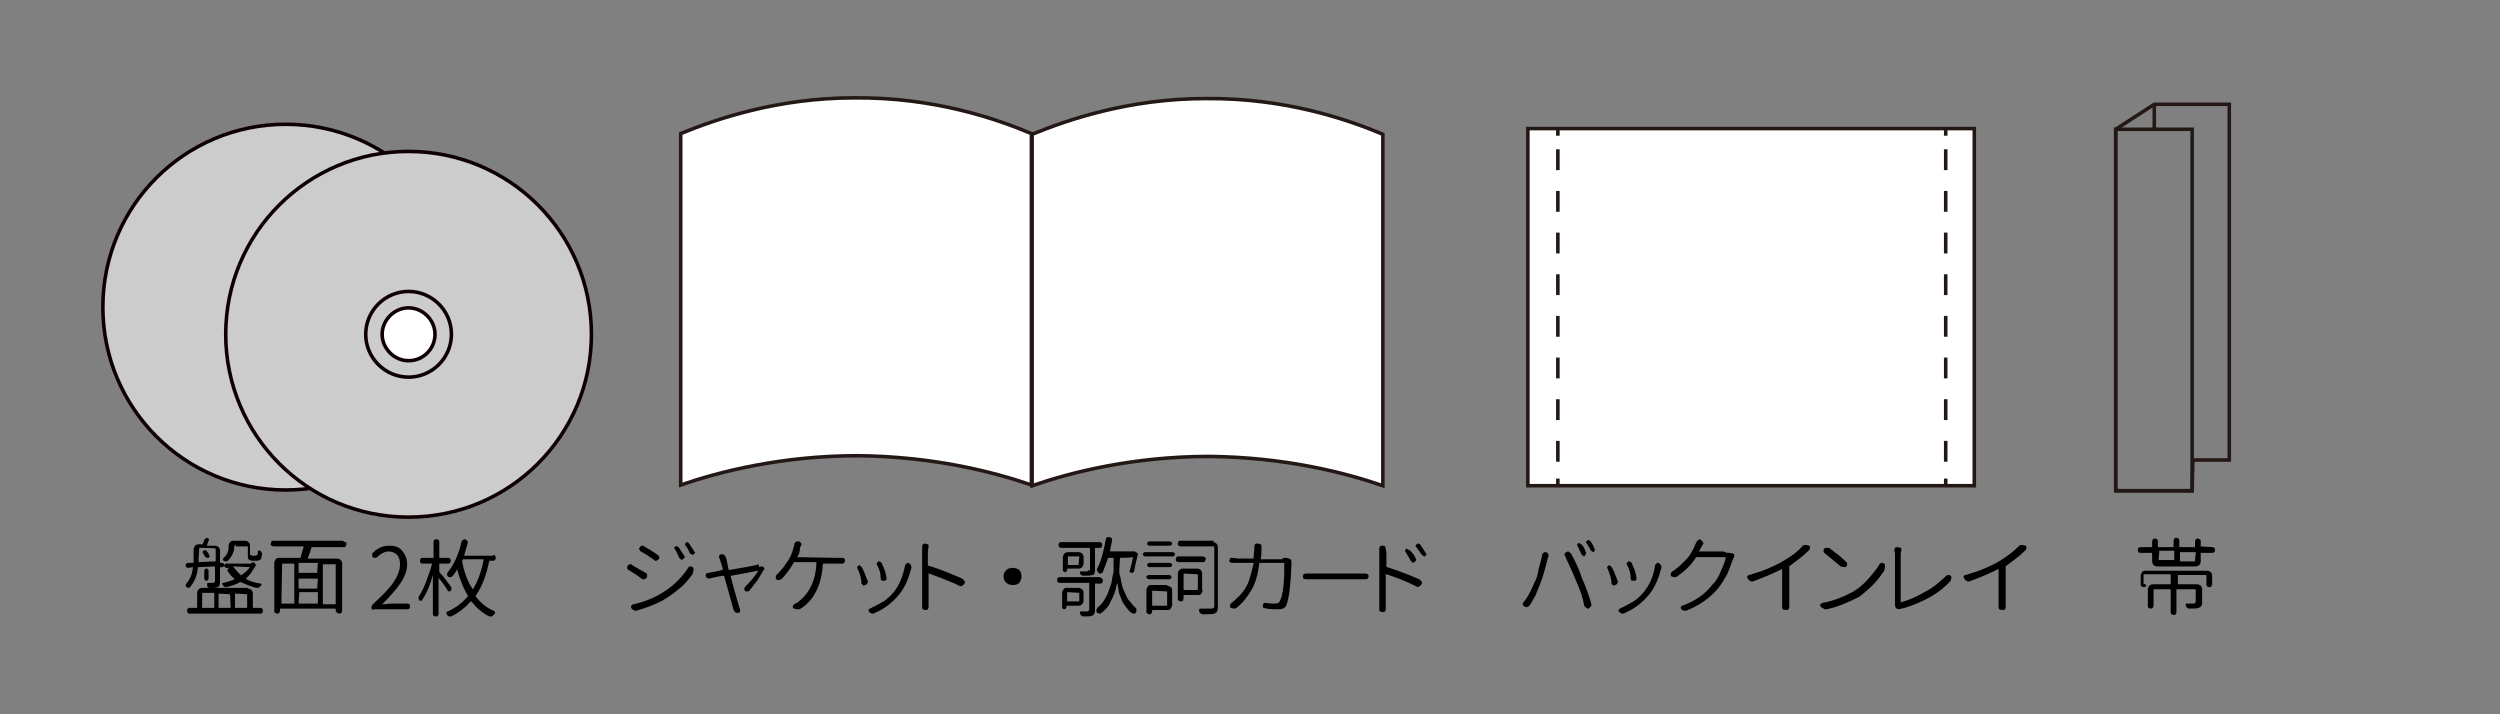 <?xml version="1.0" encoding="utf-8"?>
<!-- Generator: Adobe Illustrator 18.1.1, SVG Export Plug-In . SVG Version: 6.00 Build 0)  -->
<svg version="1.1" id="レイヤー_1" xmlns="http://www.w3.org/2000/svg" xmlns:xlink="http://www.w3.org/1999/xlink" x="0px"
	 y="0px" viewBox="0 0 350 100" enable-background="new 0 0 350 100" xml:space="preserve">
<rect x="0" y="0" width="350" height="100" fill="#808080" stroke="none"/>
<g display="none">
	<path display="inline" fill="#FFFFFF" stroke="#231815" stroke-miterlimit="10" d="M-171.2,16.7c0,14.4-11.6,26-26,26
		c-14.4,0-26-11.6-26-26s11.6-26,26-26S-171.2,2.2-171.2,16.7z M-197.1,14.4c-1.2,0-2.2,1-2.2,2.2c0,1.2,1,2.2,2.2,2.2
		s2.2-1,2.2-2.2C-194.9,15.4-195.9,14.4-197.1,14.4z"/>
	<circle display="inline" fill="none" stroke="#231815" stroke-miterlimit="10" cx="-197.1" cy="16.7" r="5.1"/>
</g>
<g>
	<path fill="#FFFFFF" stroke="#231815" stroke-width="0.5" stroke-miterlimit="10" d="M144.4,67.9c-5.5-1.9-13.9-4-24.3-4.1
		c-10.6,0-19.3,2.2-24.8,4.1c0-16.4,0-32.8,0-49.2c4.9-2,13.5-5,24.3-5c11.1-0.1,19.8,2.9,24.8,5C144.4,35.2,144.4,51.5,144.4,67.9z
		"/>
	<path fill="#FFFFFF" stroke="#231815" stroke-width="0.5" stroke-miterlimit="10" d="M193.6,68c-5.5-1.9-13.9-4-24.3-4.1
		c-10.6,0-19.3,2.2-24.8,4.1c0-16.4,0-32.8,0-49.2c4.9-2,13.5-5,24.3-5c11.1-0.1,19.8,2.9,24.8,5C193.6,35.3,193.6,51.6,193.6,68z"
		/>
</g>
<rect x="213.9" y="18" fill="#FFFFFF" stroke="#231815" stroke-width="0.5" stroke-miterlimit="10" width="62.5" height="50"/>
<g>
	<g>
		<line fill="none" stroke="#231815" stroke-width="0.5" stroke-miterlimit="10" x1="218.1" y1="18" x2="218.1" y2="19"/>
		
			<line fill="none" stroke="#231815" stroke-width="0.5" stroke-miterlimit="10" stroke-dasharray="2.916,2.916" x1="218.1" y1="20.9" x2="218.1" y2="66"/>
		<line fill="none" stroke="#231815" stroke-width="0.5" stroke-miterlimit="10" x1="218.1" y1="67" x2="218.1" y2="68"/>
	</g>
</g>
<g>
	<g>
		<line fill="none" stroke="#231815" stroke-width="0.5" stroke-miterlimit="10" x1="272.4" y1="18" x2="272.4" y2="19"/>
		
			<line fill="none" stroke="#231815" stroke-width="0.5" stroke-miterlimit="10" stroke-dasharray="2.916,2.916" x1="272.4" y1="20.9" x2="272.4" y2="66"/>
		<line fill="none" stroke="#231815" stroke-width="0.5" stroke-miterlimit="10" x1="272.4" y1="67" x2="272.4" y2="68"/>
	</g>
</g>
<g display="none">
	<rect x="-63.2" y="21.6" display="inline" fill="none" stroke="#231815" stroke-miterlimit="10" width="2.4" height="7.4"/>
	<line display="inline" fill="none" stroke="#231815" stroke-miterlimit="10" x1="-62" y1="21" x2="-59.5" y2="21"/>
	<polyline display="inline" fill="none" stroke="#231815" stroke-miterlimit="10" points="-59.5,28.4 -59.5,21 -62,21 -63.2,21.6 
		-61.9,21 	"/>
	<polyline display="inline" fill="none" stroke="#231815" stroke-miterlimit="10" points="-63.2,29 -60.7,29 -60.7,28.3 -59.5,28.3 
		-59.5,21 	"/>
</g>
<polygon fill="none" stroke="#231815" stroke-width="0.5" stroke-miterlimit="10" points="312.1,14.6 301.6,14.6 296.2,18.1 
	296.2,68.7 306.9,68.7 307,64.4 312.1,64.4 "/>
<path fill="none" stroke="#231815" stroke-width="0.5" stroke-miterlimit="10" d="M324.5,14"/>
<rect x="296.2" y="18.1" fill="none" stroke="#231815" stroke-width="0.5" stroke-miterlimit="10" width="10.7" height="50.6"/>
<line fill="none" stroke="#231815" stroke-width="0.5" stroke-miterlimit="10" x1="301.6" y1="14.7" x2="301.6" y2="18.2"/>
<g>
	<path d="M30.1,79.3C30.1,79.3,30.1,79.3,30.1,79.3l-2.3,0.1c-0.1,0-0.1,0-0.1,0.1c-0.1,1.1-0.5,2-1.1,2.7c-0.1,0.1-0.1,0.1-0.2,0.1
		c-0.1,0-0.2-0.1-0.3-0.1c-0.1-0.1-0.1-0.1-0.1-0.2c0-0.1,0-0.2,0.1-0.3c0.5-0.6,0.8-1.3,0.9-2.2v-0.1H27l-0.6,0.1
		c-0.1,0-0.2,0-0.3-0.1c-0.1-0.1-0.1-0.1-0.1-0.3c0-0.1,0-0.1,0.1-0.2c0.1-0.1,0.1-0.1,0.3-0.1c0.2,0,0.4,0,0.6,0
		c0.1,0,0.1,0,0.1-0.1s0-0.2,0-0.3v-1.5c0-0.2,0.1-0.3,0.2-0.5c0.1-0.1,0.3-0.2,0.5-0.2h0.5c0.1,0,0.1,0,0.1-0.1
		c0.1-0.1,0.1-0.3,0.2-0.5c0.1-0.1,0.1-0.2,0.2-0.2c0.1-0.1,0.1-0.1,0.2-0.1H29c0.1,0,0.1,0.1,0.2,0.1c0.1,0.1,0.1,0.1,0,0.3
		C29.1,76,29,76.2,29,76.3c0,0,0,0,0,0.1c0,0.1,0,0,0.1,0h1c0.2,0,0.4,0.1,0.5,0.2s0.2,0.3,0.2,0.5v1.6c0,0.1,0,0.1,0.1,0.1h0.2
		c0.1,0,0.1,0,0.2,0.1c0.1,0.1,0.1,0.1,0.1,0.2s0,0.1-0.1,0.2c-0.1,0.1-0.1,0.1-0.2,0.1h-0.2c-0.1,0-0.1,0-0.1,0.1v2
		c0,0.2,0,0.3-0.1,0.5c-0.1,0.1-0.1,0.2-0.3,0.2c-0.2,0.1-0.5,0.1-1,0.1c-0.1,0-0.2,0-0.3-0.1s-0.1-0.1-0.1-0.3c0-0.1,0-0.1,0-0.2
		s0.1-0.1,0.2-0.1c0.3,0,0.5,0,0.7,0c0.1,0,0.1,0,0.1-0.1s0.1-0.1,0.1-0.1C30.1,81.2,30.1,79.3,30.1,79.3z M34.7,82.4
		c0.2,0,0.4,0.1,0.5,0.2s0.2,0.3,0.2,0.5V85c0,0.1,0,0.1,0.1,0.1h1c0.1,0,0.1,0,0.2,0.1c0.1,0.1,0.1,0.1,0.1,0.3
		c0,0.1,0,0.2-0.1,0.3c-0.1,0.1-0.1,0.1-0.2,0.1h-10c-0.1,0-0.1,0-0.2-0.1c-0.1-0.1-0.1-0.1-0.1-0.3c0-0.1,0-0.2,0.1-0.3
		c0.1-0.1,0.1-0.1,0.2-0.1h1c0.1,0,0.1,0,0.1-0.1V83c0-0.2,0.1-0.3,0.2-0.5c0.1-0.1,0.3-0.2,0.5-0.2H34.7z M27.9,76.7
		C27.8,76.7,27.8,76.7,27.9,76.7l-0.1,1.6c0,0.1,0,0.2,0,0.3c0,0.1,0,0.1,0.1,0.1c0.5,0,1.2-0.1,2.2-0.1c0.1,0,0.1,0,0.1-0.1v-1.6
		c0-0.1,0-0.1-0.1-0.1C30.1,76.7,27.9,76.7,27.9,76.7z M28.3,83C28.3,83,28.3,83,28.3,83L28.3,85c0,0.1,0,0.1,0.1,0.1h1.5
		c0.1,0,0.1,0,0.1-0.1v-1.9c0-0.1,0-0.1-0.1-0.1H28.3z M28.4,77.4c0-0.1-0.1-0.1,0-0.2c0.1-0.1,0.1-0.1,0.1-0.1
		c0.1,0,0.1-0.1,0.1-0.1c0.1,0,0.2,0.1,0.3,0.1c0.2,0.3,0.4,0.5,0.4,0.7c0.1,0.1,0.1,0.1,0,0.2s-0.1,0.1-0.1,0.1c-0.1,0-0.1,0-0.2,0
		c-0.1,0-0.1-0.1-0.2-0.1C28.7,78,28.6,77.7,28.4,77.4z M28.6,79.9c0-0.1,0-0.1,0.1-0.2c0.1-0.1,0.1-0.1,0.2-0.1s0.1,0,0.2,0.1
		c0.1,0.1,0.1,0.1,0.1,0.2v1.1c0,0.1,0,0.1-0.1,0.2c-0.1,0.1-0.1,0.1-0.2,0.1s-0.1,0-0.2-0.1c-0.1-0.1-0.1-0.1-0.1-0.2V79.9z
		 M32.2,83.2C32.2,83.1,32.2,83.1,32.2,83.2l-1.5-0.1c-0.1,0-0.1,0-0.1,0.1V85c0,0.1,0,0.1,0.1,0.1h1.5c0.1,0,0.1,0,0.1-0.1
		L32.2,83.2L32.2,83.2z M35.4,78.7L35.4,78.7c0.1,0,0.2,0,0.2,0.1l0.1,0.1c0.1,0,0.1,0.1,0.1,0.1s0,0.1,0,0.2
		c-0.4,0.6-0.7,1.2-1.3,1.7c0,0,0,0,0,0.1s0,0.1,0,0.1c0.6,0.3,1.2,0.5,2,0.6c0.1,0,0.1,0.1,0.1,0.1v0.1c0,0.1,0,0.1-0.1,0.1
		c-0.1,0.2-0.3,0.3-0.5,0.3c-0.1,0-0.1,0-0.1,0c-0.8-0.2-1.5-0.5-2.2-0.8c-0.1,0-0.1,0-0.1,0c-0.5,0.3-1.1,0.5-1.9,0.7
		c-0.1,0-0.1,0-0.1,0c-0.1,0-0.3-0.1-0.4-0.3c0-0.1-0.1-0.1-0.1-0.1v-0.1c0-0.1,0.1-0.1,0.1-0.1c0.6-0.1,1.2-0.3,1.6-0.5
		c0.1,0,0.1-0.1,0-0.1c-0.4-0.3-0.6-0.6-0.9-1c-0.1-0.1-0.1-0.2,0-0.3c0.1-0.1,0.1-0.2,0.2-0.2l0,0h-0.4c-0.1,0-0.1,0-0.2-0.1
		c-0.1-0.1-0.1-0.1-0.1-0.2s0-0.1,0.1-0.2c0.1-0.1,0.1-0.1,0.2-0.1h3.4C35.4,78.7,35.4,78.7,35.4,78.7z M32.9,76.3
		C32.9,76.3,32.9,76.3,32.9,76.3l-0.1,0.2c0,0.8-0.4,1.5-0.9,2c-0.1,0.1-0.1,0.1-0.3,0.1c-0.2,0-0.2-0.1-0.3-0.1
		c-0.1-0.1-0.1-0.1-0.1-0.2c0-0.1,0.1-0.1,0.1-0.2c0.5-0.4,0.7-0.9,0.7-1.5v-0.2c0-0.2,0.1-0.3,0.2-0.5c0.1-0.1,0.3-0.2,0.5-0.2h1.6
		c0.2,0,0.4,0.1,0.5,0.2s0.2,0.3,0.2,0.5v1.1c0,0.1,0,0.2,0.1,0.2c0.1,0,0.1,0.1,0.2,0.1h0.5c0.1,0,0.1-0.1,0.2-0.1
		c0.1-0.1,0.1-0.3,0.1-0.5c0-0.1,0-0.1,0.1-0.1c0.1,0,0.1-0.1,0.2,0c0.1,0.1,0.2,0.1,0.2,0.2s0.1,0.1,0.1,0.3
		c-0.1,0.4-0.1,0.6-0.2,0.7c-0.1,0.1-0.3,0.2-0.5,0.2h-0.6c-0.4,0-0.5-0.1-0.6-0.2s-0.1-0.3-0.1-0.6v-1.1c0-0.1,0-0.1-0.1-0.1h-1.6
		v-0.2H32.9z M35,79.4C35,79.4,35,79.4,35,79.4C35,79.4,35,79.4,35,79.4l-2.2-0.1c0,0,0,0-0.1,0c-0.1,0,0,0.1,0,0.1
		c0.3,0.4,0.6,0.7,1,1.1c0.1,0.1,0.1,0.1,0.1,0C34.3,80.2,34.7,79.8,35,79.4z M34.6,83.2C34.6,83.1,34.6,83.1,34.6,83.2L33,83.1
		c-0.1,0-0.1,0-0.1,0.1V85c0,0.1,0,0.1,0.1,0.1h1.5c0.1,0,0.1,0,0.1-0.1V83.2z"/>
	<path d="M48.4,75.9c0.1,0.1,0.1,0.1,0.1,0.3c0,0.1-0.1,0.2-0.1,0.3c-0.1,0.1-0.1,0.1-0.3,0.1h-4.4c-0.1,0-0.1,0-0.1,0.1
		c-0.1,0.4-0.3,0.9-0.5,1.4v0.1c0,0,0,0,0.1,0h4c0.2,0,0.4,0.1,0.5,0.2c0.1,0.1,0.2,0.3,0.2,0.5v6.6c0,0.1-0.1,0.2-0.1,0.3
		c-0.1,0.1-0.2,0.1-0.3,0.1s-0.2-0.1-0.3-0.1C47,85.6,47,85.5,47,85.4v-0.1c0-0.1,0-0.1-0.1-0.1h-7.6c-0.1,0-0.1,0-0.1,0.1v0.2
		c0,0.1-0.1,0.2-0.1,0.3c-0.1,0.1-0.1,0.1-0.3,0.1c-0.2,0-0.2-0.1-0.3-0.1c-0.1-0.1-0.1-0.1-0.1-0.3v-6.7c0-0.2,0.1-0.3,0.2-0.5
		s0.3-0.2,0.5-0.2H42c0.1,0,0.1,0,0.1-0.1c0.1-0.5,0.3-1,0.4-1.4c0-0.1,0-0.1-0.1-0.1h-4.1c-0.1,0-0.2-0.1-0.3-0.1
		c-0.1-0.1-0.1-0.1-0.1-0.3c0-0.1,0.1-0.2,0.1-0.3c0.1-0.1,0.1-0.1,0.3-0.1H48C48.2,75.9,48.3,75.9,48.4,75.9z M39.5,78.9
		C39.5,78.9,39.5,78.9,39.5,78.9l-0.1,5.5c0,0.1,0,0.1,0.1,0.1h1.6c0.1,0,0.1,0,0.1-0.1V79c0-0.1,0-0.1-0.1-0.1H39.5z M44.4,80.2
		C44.5,80.2,44.5,80.2,44.4,80.2l0.1-1.3c0-0.1,0-0.1-0.1-0.1h-2.5c-0.1,0-0.1,0-0.1,0.1v1.2c0,0.1,0,0.1,0.1,0.1H44.4z M44.4,82.4
		C44.5,82.4,44.5,82.4,44.4,82.4l0.1-1.3c0-0.1,0-0.1-0.1-0.1h-2.5c-0.1,0-0.1,0-0.1,0.1v1.2c0,0.1,0,0.1,0.1,0.1H44.4z M41.9,83
		C41.9,83,41.9,83,41.9,83l-0.1,1.4c0,0.1,0,0.1,0.1,0.1h2.5c0.1,0,0.1,0,0.1-0.1V83c0-0.1,0-0.1-0.1-0.1H41.9z M47,84.5
		C47,84.5,47,84.5,47,84.5L47,79C47,79,47,79,47,79h-1.7c-0.1,0-0.1,0-0.1,0.1v5.4c0,0.1,0,0.1,0.1,0.1H47z"/>
	<path d="M88,79.8c-0.1-0.1-0.2-0.1-0.2-0.3c0-0.1,0-0.1,0-0.1c0-0.1,0-0.1,0.1-0.2c0.1-0.1,0.1-0.2,0.3-0.2c0.1,0,0.1,0,0.1,0
		s0.1,0,0.2,0.1c0.6,0.4,1.2,0.7,1.9,1.1c0.1,0.1,0.2,0.1,0.2,0.3v0.1c0,0.1,0,0.2-0.1,0.3c-0.1,0.1-0.1,0.1-0.3,0.2h-0.1
		c-0.1,0-0.2,0-0.3-0.1C89.2,80.5,88.5,80.1,88,79.8z M89.1,85.5c-0.1,0-0.1,0-0.1,0c-0.1,0-0.2,0-0.3-0.1c-0.1-0.1-0.3-0.1-0.3-0.3
		c-0.1-0.1-0.1-0.2,0-0.3c0.1-0.1,0.1-0.2,0.3-0.2c1.3-0.3,2.4-0.7,3.5-1.3c1.8-1,3.2-2.3,4.2-3.9c0.1-0.1,0.1-0.1,0.3-0.1
		c0.1,0,0.2,0.1,0.3,0.1c0.1,0.1,0.1,0.3,0.1,0.4c0,0.1-0.1,0.3-0.1,0.5c-0.5,0.7-1.1,1.5-1.9,2.1c-0.7,0.6-1.5,1.2-2.4,1.7
		C91.6,84.7,90.4,85.1,89.1,85.5z M89.7,77.2c-0.1-0.1-0.1-0.1-0.2-0.3c-0.1-0.1,0-0.2,0.1-0.3c0.1-0.1,0.1-0.2,0.3-0.2
		c0.1,0,0.1,0,0.1,0s0.1,0,0.2,0.1c0.5,0.3,1.2,0.7,1.9,1.2c0.1,0.1,0.1,0.1,0.2,0.3c0.1,0.1,0,0.2-0.1,0.3
		c-0.1,0.1-0.1,0.1-0.3,0.2c-0.1,0.1-0.2,0-0.3-0.1C90.9,77.9,90.3,77.5,89.7,77.2z M94.5,76.9c-0.1-0.1-0.1-0.1-0.1-0.2
		s0.1-0.1,0.1-0.2c0.1,0,0.2,0,0.3,0c0.1,0,0.2,0.1,0.2,0.1c0.3,0.5,0.6,0.9,0.8,1.2c0.1,0.1,0.1,0.2,0,0.3
		c-0.1,0.1-0.1,0.1-0.2,0.2s-0.2,0.1-0.3,0c-0.1-0.1-0.1-0.1-0.2-0.2C94.9,77.8,94.8,77.3,94.5,76.9z M96,76.4
		c-0.1-0.1-0.1-0.1-0.1-0.2S96,76.1,96,76c0.1,0,0.1-0.1,0.1-0.1s0.1,0,0.1,0s0.2,0.1,0.2,0.1c0.3,0.4,0.5,0.8,0.8,1.2
		c0,0.1,0.1,0.1,0.1,0.1s0,0.1,0,0.1c0,0.1-0.1,0.1-0.2,0.2c-0.1,0.1-0.2,0.1-0.3,0c-0.1-0.1-0.1-0.1-0.2-0.1
		C96.5,77.2,96.3,76.8,96,76.4z"/>
	<path d="M106.3,79.4c0.1,0,0.1-0.1,0.3-0.1s0.3,0.1,0.3,0.1c0.1,0.1,0.1,0.1,0.1,0.2v0.1c0,0.1,0,0.1-0.1,0.1
		c-0.3,0.5-0.5,0.9-0.9,1.5c-0.4,0.5-0.8,1-1.1,1.4c-0.1,0.1-0.2,0.1-0.3,0.1c-0.1,0-0.3,0-0.3-0.1c-0.1-0.1-0.1-0.1-0.1-0.2
		s0-0.2,0.1-0.3c0.3-0.4,0.6-0.6,1-1.1s0.6-0.8,0.8-1.1c0,0,0,0,0-0.1s0,0-0.1,0c-0.3,0.1-1.5,0.3-3.6,0.7c-0.1,0-0.1,0.1-0.1,0.1
		c0.6,2.4,1.1,3.9,1.2,4.3c0.1,0.2,0.1,0.3,0.1,0.3c0.1,0.1,0,0.3,0,0.3c0,0.1-0.1,0.2-0.3,0.2c0,0-0.1,0-0.1,0s-0.1,0-0.3-0.1
		c-0.1-0.1-0.1-0.2-0.2-0.3c0-0.1-0.1-0.3-0.1-0.4c-0.1-0.3-0.5-1.8-1.2-4.3c0-0.1-0.1-0.1-0.1-0.1c-0.9,0.1-1.5,0.3-2,0.4
		c-0.1,0-0.2,0-0.3-0.1c-0.1-0.1-0.2-0.1-0.2-0.3v-0.1c0-0.1,0-0.1,0.1-0.2c0.1-0.1,0.1-0.1,0.3-0.1c0.2,0,0.3-0.1,0.5-0.1
		c0.1,0,0.6-0.1,1.4-0.3c0.1,0,0.1-0.1,0.1-0.1c-0.1-0.5-0.3-1-0.4-1.3c0-0.1-0.1-0.2-0.1-0.3c-0.1-0.1,0-0.2,0-0.3
		c0-0.1,0.1-0.2,0.3-0.2c0.1,0,0.1,0,0.1,0c0.1,0,0.1,0,0.3,0.1c0.1,0.1,0.2,0.2,0.2,0.3c0,0.1,0.1,0.1,0.1,0.3l0.3,1.4
		c0,0.1,0.1,0.1,0.1,0.1c2.2-0.4,3.6-0.6,4.1-0.8C106.3,79.4,106.3,79.4,106.3,79.4z"/>
	<path d="M111.6,78C111.6,78,111.6,78.1,111.6,78C111.6,78.1,111.7,78.1,111.6,78l5.7,0.1c0.2,0,0.5,0,0.6,0c0.1,0,0.2,0,0.3,0.1
		c0.1,0.1,0.1,0.2,0.1,0.3c0,0.1-0.1,0.2-0.1,0.3c-0.1,0.1-0.2,0.1-0.3,0.1c-0.3,0-0.5,0-0.6,0h-2c-0.1,0-0.1,0-0.1,0.1
		c-0.1,1.5-0.4,2.7-0.9,3.7c-0.5,1-1.2,1.9-2.2,2.5c-0.1,0.1-0.3,0.1-0.5,0.1c-0.2,0-0.3-0.1-0.5-0.1c-0.1-0.1-0.1-0.1-0.1-0.3
		s0.1-0.2,0.2-0.3c0.2-0.1,0.3-0.2,0.5-0.3c1.6-1.2,2.5-3,2.6-5.5c0-0.1,0-0.1-0.1-0.1h-3c-0.1,0-0.1,0-0.1,0.1
		c-0.5,0.9-1,1.5-1.6,2.2c-0.1,0.1-0.2,0.1-0.4,0.2h-0.1c-0.1,0-0.3,0-0.3-0.1c-0.1-0.1-0.1-0.1-0.1-0.3c0-0.1,0.1-0.2,0.1-0.3
		c0.3-0.3,0.6-0.6,1-1.1c0.3-0.5,0.6-0.8,0.8-1.2c0.3-0.5,0.5-1.1,0.6-1.6c0.1-0.1,0.1-0.3,0.1-0.4c0-0.1,0.1-0.3,0.2-0.3
		c0.1-0.1,0.2-0.1,0.3-0.1h0.1c0.1,0,0.3,0.1,0.3,0.2c0.1,0.1,0.1,0.1,0.1,0.2c0,0.1,0,0.1,0,0.1s-0.1,0.1-0.1,0.2s-0.1,0.1-0.1,0.1
		C112,77.2,111.9,77.6,111.6,78z"/>
	<path d="M120.1,79.7c0-0.1-0.1-0.1-0.1-0.2s0-0.1,0-0.1c0.1-0.1,0.1-0.2,0.2-0.2c0.1,0,0.1-0.1,0.1-0.1s0.1,0,0.1,0.1
		c0.1,0.1,0.2,0.1,0.3,0.3c0.3,0.5,0.5,1.2,0.8,1.9c0,0.1,0,0.1,0,0.1c0,0.1,0,0.1-0.1,0.2c-0.1,0.1-0.1,0.2-0.3,0.2
		c-0.1,0-0.1,0.1-0.1,0.1s-0.1,0-0.2-0.1c-0.1-0.1-0.2-0.1-0.2-0.3C120.6,80.9,120.3,80.2,120.1,79.7z M126.7,79.2
		c0-0.1,0.1-0.2,0.2-0.3c0.1-0.1,0.1-0.1,0.2-0.1c0.1,0,0.1,0,0.1,0c0.1,0.1,0.2,0.1,0.3,0.3c0,0.1,0.1,0.1,0.1,0.2
		c0,0.1,0,0.1,0,0.1v0.1c-0.4,1.5-0.9,2.7-1.7,3.7c-0.9,1.1-2,2-3.4,2.6c-0.1,0.1-0.2,0.1-0.3,0.1c-0.1,0-0.1,0-0.1,0
		c-0.1,0-0.3-0.1-0.4-0.2c-0.1-0.1-0.1-0.2-0.1-0.3c0.1-0.1,0.1-0.2,0.2-0.2c0.6-0.3,1.2-0.6,1.9-1c0.6-0.4,1.1-0.9,1.5-1.4
		C125.9,81.9,126.4,80.7,126.7,79.2z M122.8,79.1c-0.1-0.1-0.1-0.2,0-0.3c0.1-0.1,0.1-0.2,0.2-0.2s0.1,0,0.1,0s0.1,0,0.2,0.1
		c0.1,0.1,0.2,0.1,0.2,0.3c0.3,0.6,0.5,1.2,0.6,1.8c0,0.1,0,0.2,0,0.3c0,0.1-0.1,0.2-0.3,0.2c-0.1,0-0.2,0-0.3,0
		c-0.1,0-0.2-0.1-0.2-0.3C123.3,80.2,123.1,79.7,122.8,79.1z"/>
	<path d="M134.7,81c0.1,0.1,0.2,0.1,0.3,0.3c0,0.1,0.1,0.1,0.1,0.2c0,0.1,0,0.1-0.1,0.2c-0.1,0.1-0.1,0.2-0.3,0.3
		c-0.2,0.1-0.3,0.1-0.4,0c-0.6-0.3-1.3-0.6-2.1-0.9c-0.8-0.3-1.5-0.6-2.1-0.8c0,0,0,0-0.1,0s0,0,0,0.1v3.9V85c0,0.1-0.1,0.3-0.1,0.3
		c-0.1,0.1-0.2,0.1-0.4,0.1c-0.1,0-0.3-0.1-0.3-0.1c-0.1-0.1-0.1-0.2-0.1-0.3v-0.9v-6.9v-0.7c0-0.1,0.1-0.2,0.1-0.3
		c0.1-0.1,0.2-0.1,0.3-0.1c0.1,0,0.3,0.1,0.4,0.1s0.1,0.2,0.1,0.3l-0.1,0.7v1.9c0,0.1,0,0.1,0.1,0.1C131.7,79.7,133.3,80.4,134.7,81
		z"/>
	<path d="M140.9,81.6c-0.3-0.3-0.4-0.5-0.4-0.9s0.1-0.6,0.4-0.9c0.2-0.2,0.5-0.3,0.9-0.3c0.3,0,0.6,0.1,0.9,0.3
		c0.2,0.2,0.3,0.5,0.3,0.9s-0.1,0.6-0.3,0.9c-0.2,0.2-0.5,0.3-0.9,0.3C141.4,81.9,141.1,81.8,140.9,81.6z"/>
	<path d="M154.3,81c0.1,0.1,0.1,0.1,0.1,0.3s-0.1,0.2-0.1,0.3c-0.1,0.1-0.1,0.1-0.3,0.1h-0.6c-0.1,0-0.1,0-0.1,0.1v3.6
		c0,0.2,0,0.3-0.1,0.5s-0.1,0.2-0.3,0.3c-0.2,0.1-0.6,0.1-1.2,0.1c-0.1,0-0.2,0-0.3-0.1c-0.1-0.1-0.1-0.1-0.2-0.3c0-0.1,0-0.1,0-0.2
		c0-0.1,0.1-0.1,0.2-0.1c0.2,0,0.4,0,0.5,0c0.2,0,0.3,0,0.4,0s0.1,0,0.1-0.1c0-0.1,0.1-0.1,0.1-0.1v-3.7c0-0.1,0-0.1-0.1-0.1h-4
		c-0.1,0-0.2,0-0.3-0.1c-0.1-0.1-0.1-0.1-0.1-0.3c0-0.1,0-0.2,0.1-0.3c0.1-0.1,0.1-0.1,0.3-0.1h5.5C154.1,80.9,154.2,80.9,154.3,81z
		 M152.6,79.8v-3c0-0.1,0-0.1-0.1-0.1h-3.9c-0.1,0-0.2,0-0.3-0.1c-0.1-0.1-0.1-0.1-0.1-0.3c0-0.2,0-0.2,0.1-0.3
		c0.1-0.1,0.1-0.1,0.3-0.1h5.3c0.1,0,0.2,0,0.3,0.1c0.1,0.1,0.1,0.1,0.1,0.3c0,0.2,0,0.2-0.1,0.3c-0.1,0.1-0.1,0.1-0.3,0.1h-0.5
		c-0.1,0-0.1,0-0.1,0.1v3c0,0.2,0,0.3-0.1,0.5s-0.1,0.2-0.3,0.2c-0.2,0.1-0.6,0.1-1.2,0.1c-0.2,0-0.4-0.1-0.5-0.3c0-0.1,0-0.1,0-0.2
		s0.1-0.1,0.1-0.1c0.3,0,0.6,0,0.9,0c0.1,0,0.1,0,0.1-0.1S152.6,79.9,152.6,79.8z M151.7,84.1c0,0.2-0.1,0.3-0.2,0.5
		c-0.1,0.1-0.3,0.2-0.5,0.2h-1.6c-0.1,0-0.1,0-0.1,0.1v0.1c0,0.1,0,0.1-0.1,0.2c-0.1,0.1-0.1,0.1-0.2,0.1s-0.1,0-0.2-0.1
		c-0.1,0-0.1-0.1-0.1-0.1V83c0-0.2,0.1-0.3,0.2-0.5s0.3-0.2,0.5-0.2h1.6c0.2,0,0.3,0.1,0.5,0.2c0.1,0.1,0.2,0.3,0.2,0.5L151.7,84.1
		L151.7,84.1z M151,77.3c0.2,0,0.4,0.1,0.5,0.2c0.1,0.1,0.2,0.3,0.2,0.5v0.9c0,0.2-0.1,0.3-0.2,0.5c-0.1,0.1-0.3,0.2-0.5,0.2h-1.5
		c0,0-0.1,0-0.1,0.1v0.1c0,0.1,0,0.1-0.1,0.2s-0.1,0.1-0.2,0.1s-0.1,0-0.2-0.1c-0.1,0-0.1-0.1-0.1-0.2V78c0-0.2,0.1-0.3,0.2-0.5
		c0.1-0.1,0.3-0.2,0.5-0.2C149.5,77.3,151,77.3,151,77.3z M151.1,83C151.1,83,151.1,83,151.1,83l-1.6-0.1c-0.1,0-0.1,0-0.1,0.1v1.1
		c0,0.1,0,0.1,0.1,0.1h1.5c0.1,0,0.1,0,0.1-0.1L151.1,83L151.1,83z M151,79C151.1,79,151.1,79,151,79l0.1-1c0-0.1,0-0.1-0.1-0.1
		h-1.4c-0.1,0-0.1,0-0.1,0.1v1c0,0.1,0,0.1,0.1,0.1H151z M156.8,78.1C156.7,78.1,156.7,78.1,156.8,78.1l-0.1,1.8
		c0,0.2,0,0.5,0.1,0.7c0.1,0.3,0.1,0.6,0.2,1c0.1,0.5,0.2,0.8,0.4,1.2c0.2,0.4,0.3,0.8,0.6,1.2c0.4,0.4,0.6,0.8,1,1.1
		c0.1,0.1,0.1,0.1,0.1,0.3v0.1c0,0.1,0,0.2-0.1,0.3c-0.1,0.1-0.1,0.1-0.3,0.1c-0.1,0-0.2,0-0.3-0.1c-0.4-0.3-0.6-0.6-0.9-1
		c-0.3-0.4-0.5-0.8-0.6-1.2c-0.2-0.4-0.3-0.7-0.3-1.1c-0.1-0.3-0.1-0.6-0.2-0.9l0,0l0,0c-0.1,0.3-0.1,0.5-0.2,0.9
		c-0.1,0.4-0.2,0.6-0.4,1.1c-0.2,0.4-0.4,0.8-0.6,1.2c-0.3,0.4-0.6,0.7-1,1c-0.1,0.1-0.1,0.1-0.2,0.1h-0.1c-0.1,0-0.2-0.1-0.3-0.1
		c-0.1-0.1-0.1-0.1-0.1-0.3v-0.1c0-0.1,0.1-0.2,0.1-0.3c0.4-0.3,0.7-0.6,1-1.1s0.5-0.9,0.6-1.2c0.1-0.4,0.3-0.8,0.4-1.2
		c0.1-0.4,0.1-0.8,0.2-1.1c0.1-0.3,0.1-0.5,0.1-0.7v-1.6c0-0.1,0-0.1-0.1-0.1h-0.6c-0.1,0-0.1,0-0.1,0.1c-0.3,0.8-0.5,1.4-0.7,1.9
		c-0.1,0.1-0.1,0.1-0.3,0.2c-0.1,0.1-0.2,0-0.3-0.1c-0.1-0.1-0.1-0.1-0.2-0.3c-0.1-0.1,0-0.2,0-0.3c0.5-0.9,0.9-2.3,1.2-4
		c0-0.1,0.1-0.2,0.1-0.3c0.1-0.1,0.1-0.1,0.2-0.1h0.2c0.1,0,0.2,0.1,0.3,0.1c0.1,0.1,0.1,0.2,0.1,0.3c-0.1,0.5-0.2,1.1-0.3,1.5
		c0,0.1,0,0.1,0.1,0.1h3c0,0,0,0,0.1,0c0.1,0,0.1,0,0.3,0l0.1,0.1c0.1,0,0.1,0.1,0.2,0.1c0.1,0.1,0.1,0.1,0.1,0.2
		c-0.2,0.9-0.4,1.6-0.5,2.3c0,0.1-0.1,0.1-0.1,0.2c-0.1,0.1-0.2,0.1-0.3,0.1s-0.1-0.1-0.2-0.1s-0.1-0.1,0-0.3c0.1-0.5,0.3-1,0.4-1.7
		c0-0.1,0-0.1-0.1-0.1C158.3,78.1,156.8,78.1,156.8,78.1z"/>
	<path d="M160.4,77.9c-0.1,0-0.2,0-0.3-0.1c-0.1-0.1-0.1-0.1-0.1-0.2c0-0.1,0-0.1,0.1-0.2c0.1-0.1,0.1-0.1,0.3-0.1h3.7
		c0.1,0,0.2,0,0.3,0.1c0.1,0.1,0.1,0.1,0.1,0.2s0,0.1-0.1,0.2s-0.1,0.1-0.3,0.1H160.4z M163.4,82c0.2,0,0.3,0.1,0.5,0.2
		s0.2,0.3,0.2,0.5v2c0,0.2-0.1,0.3-0.2,0.5s-0.3,0.2-0.5,0.2h-2c-0.1,0-0.1,0-0.1,0.1v0.1c0,0.1-0.1,0.2-0.1,0.3
		c-0.1,0.1-0.1,0.1-0.3,0.1c-0.1,0-0.2-0.1-0.3-0.1c-0.1-0.1-0.1-0.1-0.1-0.3v-3c0-0.2,0.1-0.3,0.2-0.5s0.3-0.2,0.5-0.2h2.2
		L163.4,82L163.4,82z M163.7,78.8c0.1,0,0.2,0,0.3,0.1c0.1,0.1,0.1,0.1,0.1,0.2s0,0.1-0.1,0.2s-0.1,0.1-0.3,0.1H161
		c-0.1,0-0.2,0-0.3-0.1c-0.1-0.1-0.1-0.1-0.1-0.2c0-0.1,0-0.1,0.1-0.2c0.1-0.1,0.1-0.1,0.3-0.1H163.7z M160.9,81.1
		c-0.1,0-0.2,0-0.3-0.1s-0.1-0.1-0.1-0.2c0-0.1,0-0.1,0.1-0.2c0.1-0.1,0.1-0.1,0.3-0.1h2.7c0.1,0,0.2,0,0.3,0.1
		c0.1,0.1,0.1,0.1,0.1,0.2s0,0.1-0.1,0.2s-0.1,0.1-0.3,0.1H160.9z M163.7,75.8c0.1,0,0.2,0,0.3,0.1c0.1,0.1,0.1,0.1,0.1,0.2
		s0,0.1-0.1,0.2s-0.1,0.1-0.3,0.1H161c-0.1,0-0.2,0-0.3-0.1c-0.1-0.1-0.1-0.1-0.1-0.2s0-0.1,0.1-0.2c0.1-0.1,0.1-0.1,0.3-0.1H163.7z
		 M163.4,82.8C163.4,82.7,163.4,82.7,163.4,82.8l-2-0.1c-0.1,0-0.1,0-0.1,0.1v1.9c0,0.1,0,0.1,0.1,0.1h1.9c0.1,0,0.1,0,0.1-0.1V82.8
		z M169.8,75.9c0.2,0,0.4,0.1,0.5,0.2s0.2,0.3,0.2,0.5V85c0,0.3-0.1,0.5-0.1,0.6c-0.1,0.1-0.2,0.3-0.4,0.3c-0.3,0.1-0.8,0.1-1.6,0.1
		c-0.1,0-0.3-0.1-0.3-0.1c-0.1-0.1-0.2-0.2-0.2-0.3c-0.1-0.1,0-0.2,0-0.3c0-0.1,0.1-0.1,0.3-0.1c0.3,0,0.5,0,0.8,0
		c0.3,0,0.5,0,0.6,0c0.1,0,0.2,0,0.3-0.1c0.1-0.1,0.1-0.1,0.1-0.2v-8.3c0-0.1,0-0.1-0.1-0.1h-4.6c-0.1,0-0.2-0.1-0.3-0.1
		c-0.1-0.1-0.1-0.1-0.1-0.3s0.1-0.2,0.1-0.3c0.1-0.1,0.1-0.1,0.3-0.1h4.6V75.9z M168.4,77.9c0.1,0,0.2,0.1,0.3,0.1
		c0.1,0.1,0.1,0.1,0.1,0.3c0,0.1-0.1,0.2-0.1,0.3c-0.1,0.1-0.1,0.1-0.3,0.1H165c-0.1,0-0.2-0.1-0.3-0.1c-0.1-0.1-0.1-0.2-0.1-0.3
		c0-0.1,0.1-0.2,0.1-0.3c0.1-0.1,0.1-0.1,0.3-0.1L168.4,77.9L168.4,77.9z M168.4,82.6c0,0.2-0.1,0.3-0.2,0.5s-0.3,0.2-0.5,0.2h-1.9
		c-0.1,0-0.1,0-0.1,0.1v0.4c0,0.1-0.1,0.2-0.1,0.3c-0.1,0.1-0.1,0.1-0.3,0.1c-0.1,0-0.2-0.1-0.3-0.1c-0.1-0.1-0.1-0.1-0.1-0.3v-3.5
		c0-0.2,0.1-0.4,0.2-0.5c0.1-0.1,0.3-0.2,0.5-0.2h2c0.2,0,0.4,0.1,0.5,0.2c0.1,0.1,0.2,0.3,0.2,0.5v2.4H168.4z M167.7,80.4
		C167.7,80.4,167.7,80.4,167.7,80.4l-1.9-0.1c-0.1,0-0.1,0-0.1,0.1v2.1c0,0.1,0,0.1,0.1,0.1h1.8c0.1,0,0.1,0,0.1-0.1
		C167.7,82.5,167.7,80.4,167.7,80.4z"/>
	<path d="M179.9,78.1c0.1,0,0.1,0,0.1,0c0.2,0,0.3,0.1,0.5,0.1c0.2,0.1,0.3,0.2,0.3,0.4v0.1c0,0.1,0,0.1,0,0.3
		c-0.1,3.1-0.4,5-0.7,5.7c-0.1,0.3-0.3,0.4-0.5,0.5s-0.5,0.1-0.8,0.1c-0.4,0-0.9,0-1.5-0.1c-0.1,0-0.3-0.1-0.4-0.1s-0.1-0.2-0.1-0.3
		c0-0.1,0-0.2,0.1-0.3c0.1-0.1,0.2-0.1,0.3-0.1c0.5,0.1,1,0.1,1.3,0.1c0.4,0,0.6-0.1,0.7-0.4c0.2-0.4,0.4-1.1,0.5-2.2s0.1-2,0.1-3
		c0-0.1,0-0.1-0.1-0.1h-3.3c-0.1,0-0.1,0-0.1,0.1c-0.2,1.5-0.5,2.7-1.1,3.7s-1.2,1.8-2.1,2.5c-0.1,0.1-0.3,0.1-0.4,0.1l0,0
		c-0.1,0-0.3-0.1-0.4-0.1c-0.1-0.1-0.1-0.1-0.1-0.3c0-0.1,0.1-0.2,0.1-0.3c0.3-0.2,0.5-0.4,0.7-0.6c0.6-0.5,1.2-1.2,1.6-2
		s0.6-1.8,0.9-3c0-0.1,0-0.1-0.1-0.1h-2c-0.3,0-0.6,0-0.9,0c-0.1,0-0.2,0-0.3-0.1c-0.1-0.1-0.1-0.1-0.1-0.2c0-0.1,0.1-0.2,0.1-0.3
		s0.2-0.1,0.3-0.1c0.4,0,0.6,0.1,0.9,0.1h2c0.1,0,0.1,0,0.1-0.1c0-0.5,0.1-0.9,0.1-1.1v-0.5c0-0.1,0.1-0.2,0.1-0.3
		c0.1-0.1,0.2-0.1,0.4-0.1s0.3,0.1,0.4,0.1c0.1,0.1,0.1,0.2,0.1,0.3v0.5c0,0.4,0,0.8-0.1,1.2c0,0.1,0,0.1,0.1,0.1h2.9
		C179.6,78.1,179.7,78.1,179.9,78.1z"/>
	<path d="M182.8,81.1L182.8,81.1c-0.1,0-0.3-0.1-0.3-0.1c-0.1-0.1-0.1-0.2-0.1-0.3s0.1-0.3,0.1-0.3s0.2-0.1,0.3-0.1l0,0
		c0.4,0,0.6,0,1.1,0h6.5c0.3,0,0.5,0,0.7,0c0,0,0,0,0.1,0c0.1,0,0.3,0.1,0.3,0.1c0.1,0.1,0.1,0.2,0.1,0.3s-0.1,0.3-0.1,0.3
		s-0.2,0.1-0.3,0.1l0,0c-0.3,0-0.5,0-0.7,0H184C183.5,81.1,183.2,81.1,182.8,81.1z"/>
	<path d="M194.1,77.4v1.9c0,0.1,0,0.1,0.1,0.1c1.6,0.5,3.1,1.1,4.5,1.7c0.1,0.1,0.2,0.1,0.3,0.3c0,0.1,0.1,0.1,0.1,0.2
		c0,0.1,0,0.1-0.1,0.2c-0.1,0.1-0.1,0.2-0.3,0.3c-0.1,0.1-0.3,0.1-0.4,0c-1.2-0.6-2.6-1.2-4.2-1.7c0,0,0,0-0.1,0s0,0,0,0.1v3.9v0.9
		c0,0.1-0.1,0.3-0.1,0.3c-0.1,0.1-0.2,0.1-0.3,0.1c-0.2,0-0.3-0.1-0.4-0.1s-0.1-0.2-0.1-0.3v-0.9v-6.9v-0.7c0-0.1,0.1-0.3,0.1-0.3
		c0.1-0.1,0.2-0.1,0.4-0.1c0.2,0,0.3,0.1,0.3,0.1s0.1,0.2,0.1,0.3L194.1,77.4z M198.2,78.2c0.1,0.1,0.1,0.1,0,0.3
		c-0.1,0.2-0.1,0.1-0.2,0.2s-0.2,0.1-0.3,0c-0.1-0.1-0.1-0.1-0.2-0.2c-0.3-0.5-0.5-0.9-0.7-1.2c-0.1-0.1-0.1-0.1-0.1-0.2
		s0.1-0.1,0.1-0.2s0.2-0.1,0.3,0c0.1,0.1,0.1,0.1,0.2,0.1C197.8,77.4,198.1,77.9,198.2,78.2z M198.3,76.6c-0.1-0.1-0.1-0.1-0.1-0.1
		v-0.1c0-0.1,0.1-0.1,0.1-0.2c0.1,0,0.1-0.1,0.2-0.1h0.1c0.1,0,0.2,0.1,0.2,0.1c0.3,0.4,0.5,0.8,0.8,1.2c0,0.1,0.1,0.1,0.1,0.1v0.1
		c0,0.1-0.1,0.1-0.1,0.2c-0.1,0-0.1,0.1-0.1,0.1c-0.1,0-0.1,0-0.1,0s-0.1-0.1-0.2-0.1C198.8,77.4,198.6,77,198.3,76.6z"/>
	<path d="M214.8,81.6c0.3-0.5,0.5-1.2,0.6-1.9c0.2-0.8,0.4-1.4,0.5-2c0-0.1,0.1-0.3,0.2-0.3c0.1-0.1,0.2-0.1,0.3-0.1
		c0.2,0,0.2,0.1,0.3,0.2c0.1,0.1,0.1,0.2,0.1,0.3c0,0,0,0.1-0.1,0.3c-0.4,1.6-0.7,2.7-1.1,3.7c-0.2,0.5-0.4,0.9-0.6,1.5
		c-0.3,0.5-0.5,0.9-0.8,1.4c-0.1,0.1-0.2,0.2-0.4,0.3c-0.1,0-0.1,0-0.1,0c-0.1,0-0.1,0-0.3-0.1c-0.1-0.1-0.2-0.1-0.2-0.3
		c0-0.1,0-0.1,0-0.1c0-0.1,0-0.1,0.1-0.2C213.9,83.6,214.4,82.6,214.8,81.6z M220.6,81.2c-0.5-1.3-1.1-2.4-1.5-3.4
		c0-0.1-0.1-0.1-0.1-0.2s0-0.1,0.1-0.1c0.1-0.1,0.1-0.2,0.2-0.2c0.1,0,0.1-0.1,0.2-0.1c0.1,0,0.1,0,0.2,0.1c0.1,0.1,0.2,0.1,0.3,0.3
		c0.6,1.1,1.1,2.2,1.5,3.4c0.5,1.1,0.9,2.2,1.3,3.6c0,0.1,0,0.1,0,0.1c0,0.1,0,0.1-0.1,0.2c-0.1,0.1-0.1,0.2-0.3,0.3
		c-0.1,0-0.1,0-0.1,0c-0.1,0-0.1,0-0.2-0.1c-0.1-0.1-0.2-0.1-0.3-0.3C221.6,83.7,221.2,82.5,220.6,81.2z M220.9,76.5
		c-0.1-0.1-0.1-0.1-0.1-0.2c0-0.1,0.1-0.1,0.1-0.2c0.1-0.1,0.2-0.1,0.3,0c0.1,0.1,0.1,0.1,0.2,0.1c0.3,0.3,0.5,0.7,0.6,1.1
		c0.1,0.1,0.1,0.1,0,0.3c-0.1,0.1-0.1,0.1-0.1,0.2c-0.1,0.1-0.2,0.1-0.3,0c-0.1-0.1-0.1-0.1-0.2-0.2
		C221.2,77.2,221.1,76.9,220.9,76.5z M222.1,76c-0.1-0.1-0.1-0.1,0-0.2c0.1-0.1,0.1-0.1,0.1-0.1c0.1,0,0.1-0.1,0.1-0.1
		c0.1,0,0.1,0,0.1,0c0.1,0,0.1,0.1,0.2,0.1c0.3,0.4,0.5,0.7,0.6,1.1c0,0.1,0.1,0.1,0.1,0.1c0,0.1,0,0.1,0,0.1s-0.1,0.1-0.1,0.2
		c-0.1,0.1-0.2,0.1-0.3,0c-0.1-0.1-0.1-0.1-0.2-0.1C222.6,76.7,222.3,76.4,222.1,76z"/>
	<path d="M225.1,79.7c0-0.1-0.1-0.1-0.1-0.2s0-0.1,0-0.1c0.1-0.1,0.1-0.2,0.2-0.2s0.1-0.1,0.1-0.1s0.1,0,0.1,0.1
		c0.1,0.1,0.2,0.1,0.3,0.3c0.3,0.5,0.5,1.2,0.8,1.9c0,0.1,0,0.1,0,0.1c0,0.1,0,0.1-0.1,0.2c-0.1,0.1-0.1,0.2-0.3,0.2
		c-0.1,0-0.1,0.1-0.1,0.1c-0.1,0-0.1,0-0.2-0.1c-0.1-0.1-0.2-0.1-0.2-0.3C225.6,80.9,225.3,80.2,225.1,79.7z M231.7,79.2
		c0-0.1,0.1-0.2,0.2-0.3c0.1-0.1,0.1-0.1,0.2-0.1c0.1,0,0.1,0,0.1,0c0.1,0.1,0.2,0.1,0.3,0.3c0,0.1,0.1,0.1,0.1,0.2
		c0,0.1,0,0.1,0,0.1v0.1c-0.4,1.5-0.9,2.7-1.7,3.7c-0.9,1.1-2,2-3.4,2.6c-0.1,0.1-0.2,0.1-0.3,0.1c-0.1,0-0.1,0-0.1,0
		c-0.1,0-0.3-0.1-0.4-0.2c-0.1-0.1-0.1-0.2-0.1-0.3c0.1-0.1,0.1-0.2,0.2-0.2c0.6-0.3,1.2-0.6,1.9-1c0.6-0.4,1.1-0.9,1.5-1.4
		C230.9,81.9,231.5,80.7,231.7,79.2z M227.8,79.1c-0.1-0.1-0.1-0.2,0-0.3c0.1-0.1,0.1-0.2,0.2-0.2s0.1,0,0.1,0c0.1,0,0.1,0,0.2,0.1
		c0.1,0.1,0.2,0.1,0.2,0.3c0.3,0.6,0.5,1.2,0.6,1.8c0,0.1,0,0.2,0,0.3c0,0.1-0.1,0.2-0.3,0.2c-0.2,0-0.2,0-0.3,0
		c-0.1,0-0.2-0.1-0.2-0.3C228.3,80.2,228.1,79.7,227.8,79.1z"/>
	<path d="M241.9,77.4c0.1,0,0.1,0,0.2,0c0.2,0,0.4,0.1,0.5,0.1s0.2,0.1,0.2,0.3c0,0.1,0,0.1,0,0.1s0,0.1-0.1,0.2
		c0,0.1-0.1,0.1-0.1,0.2c-0.2,0.6-0.5,1.4-0.8,2.1c-0.4,0.7-0.8,1.4-1.3,2c-1.1,1.3-2.5,2.3-4.2,3c-0.1,0.1-0.2,0.1-0.4,0.1
		c-0.1,0-0.1,0-0.1,0c-0.1,0-0.3-0.1-0.4-0.2c-0.1-0.1-0.1-0.2-0.1-0.3c0.1-0.1,0.1-0.2,0.2-0.2c1.7-0.6,3.1-1.5,4.2-2.9
		c0.5-0.5,0.9-1.1,1.2-1.9c0.3-0.7,0.6-1.3,0.7-1.9c0-0.1,0-0.1-0.1-0.1h-4c-0.1,0-0.1,0-0.1,0.1c-0.7,1.1-1.6,1.9-2.6,2.6
		c-0.1,0.1-0.2,0.1-0.4,0.1l0,0c-0.1,0-0.3-0.1-0.4-0.1c-0.1-0.1-0.1-0.1-0.1-0.3s0.1-0.2,0.1-0.3c0.6-0.4,1.1-0.8,1.6-1.3
		c0.5-0.5,0.9-0.9,1.1-1.3c0.2-0.4,0.5-0.8,0.6-1.2c0.1-0.1,0.1-0.3,0.2-0.4c0.1-0.1,0.1-0.3,0.3-0.3c0.1-0.1,0.1-0.1,0.2-0.1
		c0.1,0,0.1,0,0.1,0.1c0.1,0.1,0.2,0.1,0.3,0.3c0,0.1,0.1,0.1,0.1,0.1c0,0.1,0,0.1-0.1,0.2c0,0.1-0.1,0.1-0.1,0.2
		c-0.1,0.1-0.1,0.2-0.1,0.2c-0.1,0.1-0.2,0.3-0.3,0.5c0,0,0,0,0,0.1s0,0,0.1,0h3.3C241.7,77.4,241.8,77.4,241.9,77.4z"/>
	<path d="M252.4,76.4c0.1-0.1,0.2-0.1,0.4-0.1c0,0,0,0,0.1,0c0.1,0,0.2,0.1,0.4,0.1c0.1,0.1,0.1,0.2,0.1,0.3c0,0.1-0.1,0.3-0.1,0.3
		c-0.9,0.9-1.9,1.6-2.7,2.2c-0.1,0-0.1,0.1-0.1,0.1v5v0.7c0,0.1-0.1,0.3-0.1,0.3c-0.1,0.1-0.2,0.1-0.4,0.1c-0.1,0-0.3-0.1-0.4-0.1
		c-0.1-0.1-0.1-0.2-0.1-0.3v-0.7v-4.5c0,0,0,0,0-0.1s0,0-0.1,0c-1.2,0.6-2.6,1.2-4,1.7c-0.1,0-0.1,0-0.2,0c-0.1,0-0.1,0-0.2-0.1
		c-0.1-0.1-0.3-0.1-0.3-0.3c0-0.1-0.1-0.1-0.1-0.2c0-0.1,0-0.1,0-0.1c0.1-0.1,0.1-0.2,0.3-0.2c0.9-0.3,1.7-0.5,2.6-0.9
		c0.9-0.4,1.6-0.7,2.2-1.1C250.8,77.9,251.7,77.2,252.4,76.4z"/>
	<path d="M255.7,85.3c-0.1,0-0.1,0-0.1,0c-0.1,0-0.2,0-0.3-0.1s-0.3-0.1-0.4-0.3c-0.1-0.1-0.1-0.1-0.1-0.2s0-0.1,0.1-0.1
		c0.1-0.1,0.1-0.2,0.3-0.2c1.6-0.3,3-0.9,4.3-1.6c0.8-0.5,1.5-1.1,2.1-1.8c0.6-0.7,1.2-1.4,1.6-2.1c0.1-0.1,0.1-0.1,0.3-0.1l0,0
		c0.1,0,0.2,0.1,0.3,0.1c0.1,0.1,0.1,0.3,0.1,0.5c0,0.1-0.1,0.3-0.1,0.5c-0.5,0.7-1,1.4-1.6,2s-1.3,1.2-2,1.7
		C258.6,84.4,257.2,85,255.7,85.3z M255.4,77.4c-0.1-0.1-0.1-0.1-0.1-0.3c0-0.2,0-0.2,0.1-0.3c0.1-0.1,0.2-0.1,0.4-0.1h0.1
		c0.1,0,0.2,0,0.3,0.1c0.8,0.6,1.6,1.2,2.3,1.9c0.1,0.1,0.1,0.2,0.1,0.3c0,0.1-0.1,0.3-0.1,0.3c-0.1,0.1-0.2,0.1-0.4,0.1
		c-0.1,0-0.3-0.1-0.4-0.1C256.9,78.6,256.1,78,255.4,77.4z"/>
	<path d="M266.2,85.2c-0.1,0-0.2,0.1-0.3,0.1s-0.3-0.1-0.4-0.1c-0.1-0.1-0.2-0.3-0.2-0.5c0-0.1,0-0.1,0-0.1s0-0.1,0-0.2v-6.9
		l-0.1-0.5c0-0.1,0.1-0.2,0.1-0.3c0.1-0.1,0.2-0.1,0.4-0.1c0.1,0,0.3,0.1,0.4,0.1c0.1,0.1,0.1,0.2,0.1,0.3l-0.1,0.5v6.7
		c0,0,0,0,0,0.1s0.1,0,0.1,0c1.1-0.3,2.2-0.8,3.4-1.5c1.2-0.6,2.1-1.5,2.9-2.2c0.1-0.1,0.1-0.1,0.3-0.1c0.2,0,0.2,0.1,0.3,0.1
		c0.1,0.1,0.1,0.2,0.1,0.3c0,0.1-0.1,0.3-0.1,0.4c-0.8,0.9-1.7,1.6-2.9,2.3c-1.1,0.6-2.4,1.2-3.9,1.6
		C266.3,85.1,266.3,85.2,266.2,85.2z"/>
	<path d="M282.7,76.4c0.1-0.1,0.2-0.1,0.4-0.1c0,0,0,0,0.1,0c0.1,0,0.2,0.1,0.4,0.1c0.1,0.1,0.1,0.2,0.1,0.3c0,0.1-0.1,0.3-0.1,0.3
		c-0.9,0.9-1.9,1.6-2.7,2.2c-0.1,0-0.1,0.1-0.1,0.1v5v0.7c0,0.1-0.1,0.3-0.1,0.3c-0.1,0.1-0.2,0.1-0.4,0.1c-0.1,0-0.3-0.1-0.4-0.1
		c-0.1-0.1-0.1-0.2-0.1-0.3v-0.7v-4.5c0,0,0,0,0-0.1s0,0-0.1,0c-1.2,0.6-2.6,1.2-4,1.7c-0.1,0-0.1,0-0.2,0s-0.1,0-0.2-0.1
		c-0.1-0.1-0.3-0.1-0.3-0.3c0-0.1-0.1-0.1-0.1-0.2c0-0.1,0-0.1,0-0.1c0.1-0.1,0.1-0.2,0.3-0.2c0.9-0.3,1.7-0.5,2.6-0.9
		c0.9-0.4,1.6-0.7,2.2-1.1C281,77.9,281.9,77.2,282.7,76.4z"/>
	<path d="M308.1,76.5C308.1,76.5,308.1,76.5,308.1,76.5l1.6,0.1c0.1,0,0.2,0,0.3,0.1c0.1,0.1,0.1,0.1,0.1,0.3s0,0.2-0.1,0.3
		c-0.1,0.1-0.1,0.1-0.3,0.1h-1.5c-0.1,0-0.1,0-0.1,0.1v1.1c0,0.2-0.1,0.4-0.2,0.5c-0.1,0.1-0.3,0.2-0.5,0.2h-5.4
		c-0.2,0-0.4-0.1-0.5-0.2s-0.2-0.3-0.2-0.5v-1.1c0-0.1,0-0.1-0.1-0.1h-1.5c-0.1,0-0.2,0-0.3-0.1c-0.1-0.1-0.1-0.1-0.1-0.3
		s0-0.2,0.1-0.3c0.1-0.1,0.1-0.1,0.3-0.1h1.5c0.1,0,0.1,0,0.1-0.1v-0.7c0-0.1,0.1-0.2,0.1-0.3c0.1-0.1,0.1-0.1,0.3-0.1
		c0.2,0,0.2,0.1,0.3,0.1c0.1,0.1,0.1,0.1,0.1,0.3v0.7c0,0.1,0,0.1,0.1,0.1h2c0.1,0,0.1,0,0.1-0.1v-0.8c0-0.1,0.1-0.2,0.1-0.3
		c0.1-0.1,0.1-0.1,0.3-0.1c0.2,0,0.2,0.1,0.3,0.1c0.1,0.1,0.1,0.1,0.1,0.3v0.8c0,0.1,0,0.1,0.1,0.1h2c0.1,0,0.1,0,0.1-0.1v-0.7
		c0-0.1,0.1-0.2,0.1-0.3c0.1-0.1,0.2-0.1,0.3-0.1s0.2,0.1,0.3,0.1c0.1,0.1,0.1,0.2,0.1,0.3L308.1,76.5L308.1,76.5z M300.4,82.1
		c-0.1,0.1-0.1,0.1-0.3,0.1c-0.1,0-0.2-0.1-0.3-0.1c-0.1-0.1-0.1-0.1-0.1-0.3v-1.2c0-0.2,0.1-0.3,0.2-0.5s0.3-0.2,0.5-0.2h8.6
		c0.2,0,0.4,0.1,0.5,0.2c0.1,0.1,0.2,0.3,0.2,0.5v1.2c0,0.1-0.1,0.2-0.1,0.3c-0.1,0.1-0.1,0.1-0.3,0.1c-0.2,0-0.2-0.1-0.3-0.1
		c-0.1-0.1-0.1-0.1-0.1-0.3v-1.2c0-0.1,0-0.1-0.1-0.1H305c-0.1,0-0.1,0-0.1,0.1v1.1c0,0.1,0,0.1,0.1,0.1h2.6c0.2,0,0.4,0.1,0.5,0.2
		c0.1,0.1,0.2,0.3,0.2,0.5v1.8c0,0.2,0,0.4-0.1,0.5c-0.1,0.1-0.1,0.2-0.4,0.3c-0.2,0.1-0.6,0.1-1.3,0.1c-0.1,0-0.2,0-0.3-0.1
		c-0.1-0.1-0.1-0.1-0.2-0.3c0-0.1,0-0.1,0-0.2s0.1-0.1,0.2-0.1s0.4,0,1,0c0.1,0,0.1,0,0.1-0.1c0-0.1,0.1-0.1,0.1-0.1v-1.7
		c0-0.1,0-0.1-0.1-0.1h-2.5c-0.1,0-0.1,0-0.1,0.1v3.1c0,0.1-0.1,0.2-0.1,0.3c-0.1,0.1-0.1,0.1-0.3,0.1c-0.1,0-0.2-0.1-0.3-0.1
		c-0.1-0.1-0.1-0.1-0.1-0.3v-3.1c0-0.1,0-0.1-0.1-0.1h-2.2c-0.1,0-0.1,0-0.1,0.1v2.2c0,0.1-0.1,0.2-0.1,0.3
		c-0.1,0.1-0.1,0.1-0.3,0.1c-0.2,0-0.2-0.1-0.3-0.1c-0.1-0.1-0.1-0.1-0.1-0.3v-2.3c0-0.2,0.1-0.3,0.2-0.5c0.1-0.1,0.3-0.2,0.5-0.2
		h2.4c0.1,0,0.1,0,0.1-0.1v-1.2c0-0.1,0-0.1-0.1-0.1h-3.6c-0.1,0-0.1,0-0.1,0.1v1.2C300.6,81.9,300.5,82,300.4,82.1z M302.3,77.2
		C302.2,77.2,302.2,77.2,302.3,77.2l-0.1,1.1c0,0.1,0,0.1,0.1,0.1h2c0.1,0,0.1,0,0.1-0.1v-1.1c0-0.1,0-0.1-0.1-0.1H302.3z
		 M307.3,78.5C307.3,78.5,307.3,78.5,307.3,78.5l0.1-1.1c0-0.1,0-0.1-0.1-0.1h-2c-0.1,0-0.1,0-0.1,0.1v1.1c0,0.1,0,0.1,0.1,0.1
		H307.3z"/>
</g>
<g>
	<path fill="#CCCCCC" stroke="#0E0000" stroke-width="0.5" d="M40,17.4c-14.1,0-25.6,11.4-25.6,25.6c0,14.1,11.4,25.6,25.6,25.6
		c14.1,0,25.6-11.4,25.6-25.6C65.7,28.9,54.2,17.4,40,17.4z M40,49c-3.3,0-6-2.7-6-6s2.7-6,6-6s6,2.7,6,6S43.4,49,40,49z"/>
	<path fill="#FFFFFF" stroke="#0E0000" stroke-width="0.5" d="M40,46.8c-2,0-3.7-1.7-3.7-3.7c0-2,1.7-3.7,3.7-3.7
		c2,0,3.7,1.7,3.7,3.7C43.8,45.1,42.1,46.8,40,46.8z"/>
</g>
<g>
	<path fill="#CCCCCC" stroke="#0E0000" stroke-width="0.5" d="M57.2,21.2c-14.1,0-25.6,11.4-25.6,25.6c0,14.1,11.4,25.6,25.6,25.6
		c14.1,0,25.6-11.4,25.6-25.6S71.3,21.2,57.2,21.2z M57.2,52.8c-3.3,0-6-2.7-6-6s2.7-6,6-6c3.3,0,6,2.7,6,6
		C63.2,50.1,60.5,52.8,57.2,52.8z"/>
	<path fill="#FFFFFF" stroke="#0E0000" stroke-width="0.5" d="M57.2,50.5c-2,0-3.7-1.7-3.7-3.7c0-2,1.7-3.7,3.7-3.7
		c2,0,3.7,1.7,3.7,3.7S59.3,50.5,57.2,50.5z"/>
</g>
<g>
	<path d="M52.3,85.4c-0.1,0-0.1,0-0.2-0.1S52,85.1,52,85.1c0-0.2,0.1-0.4,0.2-0.5c1.3-1.2,2.3-2.2,2.9-3.1S56,79.8,56,79
		c0-0.5-0.1-1-0.4-1.3s-0.7-0.5-1.2-0.5c-0.5,0-1.1,0.3-1.6,0.8c-0.1,0.1-0.2,0.1-0.3,0.1s-0.2,0-0.3-0.1c-0.1-0.1-0.1-0.2-0.1-0.3
		s0-0.2,0.1-0.3c0.7-0.7,1.4-1,2.3-1c0.8,0,1.4,0.2,1.8,0.7S57,78.2,57,79c0,0.8-0.3,1.7-0.9,2.6s-1.5,1.9-2.6,3c0,0,0,0,0,0
		s0,0,0,0c0.5,0,0.9-0.1,1.4-0.1H57c0.1,0,0.2,0,0.3,0.1s0.1,0.2,0.1,0.3s0,0.2-0.1,0.3s-0.2,0.1-0.3,0.1H52.3z"/>
	<path d="M63.1,82.1c0.1,0.1,0.1,0.2,0.1,0.3s0,0.2-0.1,0.3l0,0c-0.1,0.1-0.1,0.1-0.2,0.1s-0.2-0.1-0.2-0.1
		c-0.3-0.5-0.7-1.1-1.3-1.8c0,0,0,0,0,0s0,0,0,0v5c0,0.1,0,0.2-0.1,0.3s-0.2,0.1-0.3,0.1s-0.2,0-0.3-0.1s-0.1-0.2-0.1-0.3v-5.4
		c0,0,0,0,0,0c-0.4,1.5-0.9,2.6-1.5,3.5c0,0.1-0.1,0.1-0.2,0.1s-0.2,0-0.2-0.1c-0.1-0.1-0.1-0.2-0.1-0.3c0-0.1,0-0.2,0.1-0.3
		c0.4-0.6,0.7-1.3,1-2.1s0.6-1.6,0.8-2.4c0,0,0,0,0,0h-1.3c-0.1,0-0.2,0-0.3-0.1s-0.1-0.2-0.1-0.3s0-0.2,0.1-0.3s0.2-0.1,0.3-0.1
		h1.5c0,0,0,0,0,0v-2.2c0-0.1,0-0.2,0.1-0.3s0.2-0.1,0.3-0.1s0.2,0,0.3,0.1s0.1,0.2,0.1,0.3v2.2c0,0,0,0,0,0h1.2
		c0.1,0,0.2,0,0.3,0.1s0.1,0.2,0.1,0.3s0,0.2-0.1,0.3s-0.2,0.1-0.3,0.1h-1.2c0,0,0,0,0,0v1.1c0,0,0,0.1,0,0.1
		C61.8,80.4,62.4,81.1,63.1,82.1z M69.3,77.8c0.1,0.1,0.1,0.2,0.1,0.3s0,0.2-0.1,0.3s-0.2,0.1-0.3,0.1h-0.4c0,0-0.1,0-0.1,0
		c-0.4,2-1,3.6-1.9,4.9c0,0,0,0.1,0,0.1c0.7,0.9,1.5,1.6,2.5,2c0.1,0,0.1,0.1,0.2,0.2c0,0,0,0.1,0,0.1c0,0.1,0,0.1-0.1,0.2
		c0,0,0,0-0.1,0.1c-0.1,0.1-0.2,0.2-0.3,0.2c0,0-0.1,0-0.1,0c-0.1,0-0.1,0-0.2,0c-1-0.5-1.8-1.2-2.5-2.1c0,0,0,0-0.1,0
		c-0.8,0.9-1.7,1.6-2.7,2.1c-0.1,0-0.1,0-0.2,0c0,0-0.1,0-0.1,0c-0.1,0-0.2-0.1-0.3-0.2c0-0.1-0.1-0.1-0.1-0.2c0,0,0-0.1,0-0.1
		c0-0.1,0.1-0.2,0.2-0.2c1.1-0.5,2-1.2,2.8-2.1c0,0,0-0.1,0-0.1c-0.6-1-1.1-2.2-1.5-3.7c0,0,0,0,0,0s0,0,0,0c-0.2,0.4-0.4,0.7-0.7,1
		c-0.1,0.1-0.1,0.1-0.3,0.1s-0.2,0-0.3-0.1c0,0,0,0,0,0c-0.1-0.1-0.1-0.2-0.1-0.3s0-0.2,0.1-0.3c0.8-1,1.5-2.4,1.9-4.2
		c0-0.1,0.1-0.2,0.2-0.3c0.1,0,0.1-0.1,0.2-0.1c0,0,0.1,0,0.1,0c0.1,0,0.2,0.1,0.3,0.2s0.1,0.2,0.1,0.3c-0.2,0.6-0.3,1.1-0.5,1.7
		c0,0,0,0.1,0,0.1H69C69.1,77.6,69.2,77.7,69.3,77.8z M64.8,78.4C64.7,78.4,64.7,78.4,64.8,78.4l-0.1,0.1c0,0,0,0.1,0,0.1
		c0.3,1.6,0.8,2.9,1.5,3.9c0,0,0,0,0,0s0,0,0,0c0.7-1.1,1.2-2.5,1.5-4.1c0,0,0-0.1,0-0.1H64.8z"/>
</g>
</svg>
